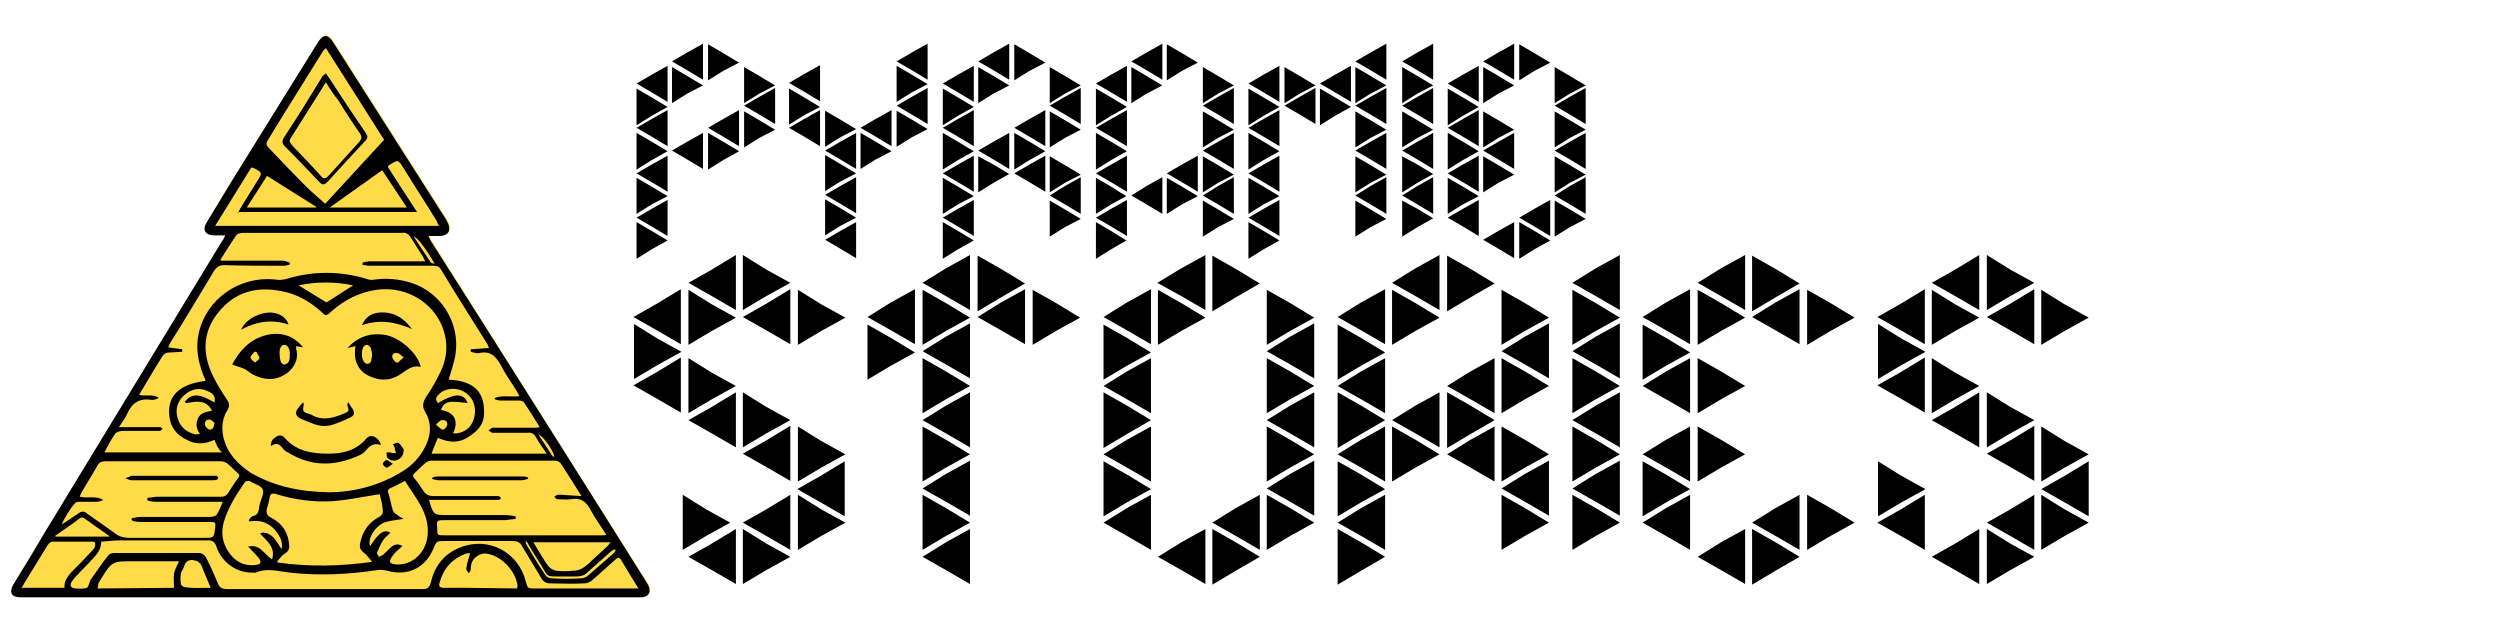 <?xml version="1.0" encoding="utf-8"?>
<!-- Generator: Adobe Illustrator 26.0.1, SVG Export Plug-In . SVG Version: 6.00 Build 0)  -->
<svg version="1.1" id="Слой_1" xmlns="http://www.w3.org/2000/svg" xmlns:xlink="http://www.w3.org/1999/xlink" x="0px" y="0px"
	 viewBox="0 0 395.1 100" style="enable-background:new 0 0 395.1 100;" xml:space="preserve">
<style type="text/css">
	.st0{fill:#FFDA49;}
</style>
<g>
	<path class="st0" d="M102.5,92.4c-0.1-0.2-0.2-0.3-0.3-0.5C90.8,73.9,79.5,56,68.2,38c-0.1-0.2-0.2-0.4-0.4-0.8c0.7,0,1.3,0,1.9,0
		c1.2-0.1,1.7-0.9,1.2-2c-0.1-0.2-0.2-0.4-0.3-0.6c-6-9.4-11.9-18.7-17.9-28.1c-0.8-1.2-1.5-1.2-2.3,0c-4.5,7.3-9.1,14.6-13.6,21.9
		c-1.4,2.2-2.7,4.4-4,6.6c-0.8,1.3-0.3,2.1,1.2,2.1c0.5,0,1,0,1.7,0c-0.2,0.4-0.3,0.6-0.5,0.9c-9.4,15.5-18.9,31-28.3,46.5
		c-1.6,2.6-3.2,5.2-4.7,7.8c-0.7,1.2-0.2,1.9,1.1,2c0.2,0,0.3,0,0.5,0h86.9c3.6,0,7.2,0,10.8,0C102.6,94.4,103.1,93.5,102.5,92.4z
		 M58,69.2c0.5-0.5,1.2-0.3,1.7,0.3C59.2,68.8,58.5,68.7,58,69.2z"/>
	<path d="M35.6,37.2c-0.7,0-1.2,0-1.7,0c-1.5,0-2-0.9-1.2-2.1c1.3-2.2,2.7-4.4,4-6.6c4.5-7.3,9.1-14.6,13.6-21.9
		c0.8-1.2,1.5-1.2,2.3,0c6,9.4,11.9,18.7,17.9,28.1c0.1,0.2,0.2,0.4,0.3,0.6c0.5,1.1,0.1,1.9-1.2,2c-0.6,0-1.2,0-1.9,0
		c0.2,0.4,0.3,0.6,0.4,0.8C79.5,56,90.8,73.9,102.1,91.9c0.1,0.2,0.2,0.3,0.3,0.5c0.6,1.1,0.1,2-1.1,2c-3.6,0-7.2,0-10.8,0H3.7
		c-0.2,0-0.3,0-0.5,0c-1.4,0-1.8-0.8-1.1-2c1.6-2.6,3.2-5.2,4.7-7.8c9.4-15.5,18.9-31,28.3-46.5C35.3,37.9,35.4,37.6,35.6,37.2z
		 M51.9,77.8c3.9,0,8-1,11.7-3.3c1.5-0.9,2.7-2.2,3.5-3.7c1-1.9,1.2-3.8,0.1-5.7c-0.5-0.8-0.4-1.5,0.1-2.3c0.9-1.3,1.6-2.6,2.3-4
		c0.9-1.8,1.2-3.9,0.7-5.9c-1.1-4.7-5.8-7.8-10.8-7.1c-2.7,0.4-5.1,1.6-7.1,3.4c-0.9,0.8-0.9,0.8-1.7,0c-1.8-1.6-3.9-2.8-6.3-3.2
		c-4-0.8-7.4,0.2-10,3.5c-2.5,3.2-2.4,6.7-0.6,10.2c0.6,1.2,1.3,2.3,2.1,3.5c0.4,0.6,0.4,1.1,0,1.7c-0.8,1.3-0.9,2.7-0.6,4.2
		c0.6,2.5,2.2,4.2,4.3,5.6C43.2,76.8,47.2,77.7,51.9,77.8z M33.9,69.5c-1.4,0.7-3,0.8-4.4,0C28,68.8,27,67.6,26.8,66
		c-0.5-3.3,1.4-5.3,5.7-5.8c-0.1-0.3-0.2-0.6-0.4-1c-0.8-2.1-1.2-4.2-0.7-6.5c1.2-5.5,6.5-9.2,12.3-8.5c0.5,0.1,1,0,1.5-0.1
		c4.2-1.3,8.6-1.3,12.8,0c0.3,0.1,0.7,0.2,1.1,0.1c2-0.3,4-0.1,5.9,0.5c4.7,1.5,7.7,6.3,7,11.2c-0.2,1.4-0.7,2.7-1.1,4.1
		c4.5,0.2,5.7,2.4,5.6,5.4c0,1.5-0.9,2.6-2.1,3.4c-1.7,1.3-3.4,1.2-5.2,0.4c-0.4,0.9-0.7,1.7-1,2.5h18.2c-0.6-0.9-1.2-1.7-1.7-2.6
		c-0.2-0.5-0.8-0.8-1.3-0.7c-1.7,0-3.4,0-5.1,0c-0.2,0-0.3,0-0.5,0c-0.2-0.1-0.4-0.2-0.6-0.4c0.2-0.1,0.4-0.3,0.6-0.4
		c0.1,0,0.2,0,0.3,0c2.1,0,4.1,0,6.2,0c0.3,0,0.6,0,1-0.1c-0.9-1.4-1.6-2.6-2.5-3.9c-0.1-0.2-0.5-0.3-0.8-0.3c-1,0-1.9,0-2.9,0
		c-0.3,0-0.6-0.1-0.9-0.2c0-0.1,0-0.2,0-0.2c1.2-0.5,2.6-0.1,3.9-0.3c-0.2-0.3-0.3-0.6-0.5-0.9c-0.8-1.3-1.7-2.5-2.4-3.9
		c-0.8-1.5-1.7-2.4-3.5-2c-0.4,0.1-0.8-0.1-1.3-0.2l0-0.4l2.9-0.2c-0.1-0.2-0.2-0.3-0.2-0.5c-2.5-4-5-7.9-7.4-11.9
		c-0.3-0.5-0.7-0.6-1.3-0.6c-3.3,0-6.6,0-9.9,0c-0.4,0-0.8-0.1-1.2-0.1l0-0.4c0.4-0.1,0.8-0.2,1.2-0.2c2.6,0,5.2,0,7.7,0h1
		c-0.2-0.4-0.3-0.6-0.4-0.8c-0.6-1-1.3-2-1.9-3c-0.3-0.5-0.8-0.8-1.3-0.7c-2.5,0-4.9,0-7.4,0c-5.9,0-11.8,0-17.7,0
		c-0.4,0-0.9,0.1-1.1,0.3c-0.9,1.3-1.7,2.6-2.6,4c0.2,0.1,0.4,0.1,0.5,0.1c3.1,0,6.3,0,9.4,0c0.4,0,0.7,0.2,1.1,0.3l0,0.3
		c-0.3,0.1-0.6,0.2-0.9,0.2c-3.2,0-6.4,0-9.5-0.1c-0.7,0-1.1,0.3-1.5,0.8c-2.3,3.8-4.6,7.7-7,11.5c-0.1,0.2-0.2,0.4-0.3,0.7l2.2,0.3
		l0,0.4c-0.6,0-1.3,0.1-1.9,0.1s-1,0.2-1.3,0.7c-0.9,1.5-1.8,2.9-2.6,4.3c-0.3,0.6-0.7,1.1-1,1.7c1.1,0.3,2.2-0.2,3.1,0.5
		c-0.4,0.2-0.7,0.3-1.1,0.3c-1.9-0.3-3.1,0.4-3.9,2.2c-0.3,0.7-0.8,1.3-1.3,2.1h5.6c0.3,0,0.6,0,0.9,0c0.2,0,0.3,0.2,0.4,0.3
		c-0.1,0.1-0.3,0.2-0.4,0.3c-0.1,0-0.2,0-0.3,0c-1.7,0-3.4,0-5.1,0c-0.7,0-1.4,0-1.8,0.6c-0.6,0.9-1.1,1.8-1.6,2.8h18.6
		C34.6,71.1,34.2,70.4,33.9,69.5L33.9,69.5z M91.9,78.4c-1.2-1.9-2.2-3.5-3.3-5.2c-0.2-0.2-0.5-0.4-0.9-0.4c-6.5,0-13,0-19.5,0
		c-0.4,0-0.8,0.2-1,0.4c-0.6,0.5-1.1,1-1.6,1.5c-0.4,0.3-0.4,0.6-0.1,0.9c0.5,0.6,0.9,1.2,1.3,1.8c0.4,0.7,0.9,1,1.7,1
		c3.3,0,6.5,0,9.8,0c0.2,0,0.3,0,0.5,0c0.2,0.1,0.3,0.2,0.4,0.3c-0.1,0.1-0.2,0.3-0.4,0.3c-0.2,0-0.4,0-0.6,0l-9.5,0
		c-0.3,0-0.6,0-0.9,0c0.7,2.4,0.7,2.4,3,2.4h0.1c3,0,6,0,8.9,0c0.6,0,1.1,0.1,1.7,0.2v0.4c-0.5,0.1-1.1,0.1-1.6,0.2
		c-3.2,0-6.3,0-9.5,0c-1.4,0-1.4,0-1.3,1.3c0,1.1,0,1.1,1.1,1.1c8.3,0,16.7,0,25,0c0.2,0,0.4,0,0.6-0.1c-0.8-1.3-1.7-2.5-2.4-3.8
		c-0.7-1.4-1.6-2.1-3.2-1.8c-0.7,0.1-1.4,0-2.1,0c-0.2,0-0.3-0.2-0.5-0.4c0.1-0.1,0.3-0.2,0.5-0.3c0.2,0,0.5,0,0.7,0L91.9,78.4z
		 M9.8,82.7l0.1,0.1c0.8-0.5,1.6-1.1,2.4-1.6c0.5-0.4,1-0.5,1.5,0c1.4,1,2.9,2,4.4,3.1c0.6,0.5,1.4,0.7,2.2,0.7c4,0,7.9,0,11.9,0
		c1.5,0,1.5,0,1.7-1.5c0.1-1,0.1-1-0.9-1c-3.4,0-6.7,0-10.1,0c-0.6,0-1.1,0-1.7-0.1c-0.2,0-0.3-0.1-0.5-0.2v-0.3
		c0.5-0.1,1-0.2,1.5-0.2c3.6,0,7.2,0,10.8,0c0.4,0,0.9-0.1,1.1-0.3c0.4-0.6,0.7-1.3,1-2.1H34c-3.2,0-6.3,0-9.5,0
		c-0.4,0-0.8-0.1-1.2-0.2v-0.4c0.4-0.1,0.9-0.1,1.4-0.2c3.4,0,6.8,0,10.2,0c0.5,0,0.8-0.1,1.1-0.5c0.5-0.8,1-1.6,1.6-2.4
		c0.3-0.4,0.3-0.6-0.1-0.9c-0.5-0.4-0.9-0.9-1.4-1.3c-0.3-0.3-0.8-0.5-1.2-0.5c-6.1,0-12.2,0-18.3,0c-0.5,0-1,0.2-1.2,0.7
		c-0.8,1.4-1.7,2.8-2.5,4.2c-0.1,0.2-0.2,0.4-0.3,0.7c1.3,0.3,2.6-0.2,3.7,0.5c-0.3,0.2-0.7,0.3-1.1,0.3c-0.9,0-1.8,0-2.7,0
		c-0.3,0-0.6,0.1-0.7,0.3C11,80.5,10.4,81.6,9.8,82.7z M16,85.6c0,1.5-1,2.3-1.8,3.2c-0.7,0.8-1.5,1.5-2.2,2.3
		c-0.3,0.3-0.5,0.6-0.7,0.9c-0.3,0.5-0.1,0.9,0.5,1c0.7,0,1.4,0.1,1.9-0.1c0.3-0.1,0.4-0.8,0.6-1.2c0-0.1,0.1-0.2,0.1-0.2
		c0.9-1.2,1.7-2.5,2.7-3.7c0.2-0.3,0.6-0.4,1-0.4c4.5,0,8.9,0,13.4,0c0.4,0,0.8,0.3,1,0.6c0.7,1.3,1.3,2.7,1.9,4.1
		c0.3,0.8,0.7,1,1.5,1c10.3,0,20.6,0,30.9,0c0.8,0,1.1-0.3,1.3-1.1c0.7-3,2.6-5,5.6-5.8c4.2-1.1,8.3,1.4,9.4,5.7
		c0.3,1.1,0.3,1.1,1.4,1.1h15.4h1c-1-1.6-1.9-3.1-2.8-4.6c-0.3-0.4-0.6-0.2-0.8,0c-1.2,1.1-2.5,2.2-3.7,3.3
		c-0.4,0.3-0.8,0.5-1.3,0.5c-1.8,0.1-3.6,0-5.3,0c-0.7,0-1.2-0.3-1.5-0.9c-1-1.7-2-3.3-3-5c-0.3-0.6-0.8-0.8-1.5-0.8
		c-3.6,0-7.1,0-10.7,0c-1.3,0-1.3,0-1.8,1.2c-1.3,3.1-4.1,4.4-7.3,3.5c-0.5-0.1-1.1-0.2-1.6-0.1c-4.6,0.7-9.2,0.9-13.8,0.4
		c-1.8-0.2-3.6-0.8-5.4,0c-0.1,0-0.2,0-0.3,0c-2.6,0.1-5-1.5-5.9-4.1c-0.2-0.7-0.6-1-1.3-1c-4.8,0-9.6,0-14.4,0L16,85.6z M60,78.1
		c-2.6,0.4-4.9,0.9-7.3,1.1c-3,0.2-6.1-0.2-9-1.1c-0.7-0.2-1-0.1-1.1,0.6c-0.1,0.5-0.2,1.1-0.4,1.6c-0.2,0.8,0,1.2,0.8,1.6
		c1.7,0.9,2.6,2.4,2.7,4.3c0.1,0.5-0.2,1-0.7,1.3c-0.5,0.3-0.8,0.8-1.2,1.2l0.1,0.2c4.9,0.7,9.8,0.6,14.9-0.1
		c-0.4-0.5-0.7-0.9-1-1.2c-0.9-0.7-1.1-1-0.8-2.1c0.4-1.7,1.4-3,2.9-3.8c0.3-0.1,0.6-0.5,0.6-0.8C60.5,79.9,60.2,78.9,60,78.1z
		 M51.5,7.6c-0.1,0.1-0.3,0.3-0.4,0.4c-2.9,4.7-5.9,9.4-8.8,14.2c-0.3,0.5-0.2,0.8,0.2,1.2c1.9,2,3.8,4,5.8,6c1,1,2.1,1.9,3.1,2.8
		l9.3-10.1C57.7,17.3,54.6,12.5,51.5,7.6L51.5,7.6z M37.6,33.7c0.2-0.4,0.3-0.6,0.4-0.8c0.9-1.4,1.7-2.8,2.6-4.2
		c0.9-1.4,0.9-1.4-0.6-2.2c-0.1,0-0.2,0-0.3,0L34,35.7h35.4c-0.2-0.3-0.3-0.5-0.4-0.8c-1.7-2.8-3.5-5.5-5.2-8.3
		c-0.9-1.4-0.9-1.4-2.3-0.5c-0.1,0-0.1,0.1-0.2,0.3l4.6,7.1H37.6z M39.4,82.4l-0.1-0.2c0.2-0.2,0.3-0.5,0.6-0.6c1-0.2,1-1,1.1-1.7
		c0-0.1,0.1-0.3,0.1-0.4c0.2-0.7,0.7-1.6,0.4-2.2c-0.3-0.6-1.3-0.8-1.9-1.2c-0.1,0-0.1-0.1-0.2-0.1c-0.2,0-0.6,0-0.7,0.2
		c-1.3,1.9-2.6,3.9-3.3,6.2c-0.5,1.7-0.3,3.3,0.7,4.8c1,1.5,2.4,2.3,4.2,2.1c0.9-0.1,1.1-0.4,0.6-1.1c-0.4-0.5-0.8-0.9-1.2-1.3
		c-0.1-0.2-0.3-0.3-0.5-0.5c1.9-0.5,2.5,1.2,3.8,2c0.6-2-0.9-2.9-1.9-4.1c0.3-0.1,0.5-0.2,0.7-0.1c1.4,0.2,1.9,1.4,2.7,2.6
		c0.2-1-0.1-1.7-0.5-2.3C42.9,82.7,41.3,82.1,39.4,82.4z M64,76c-0.8,0.4-1.5,0.8-2.2,1.1c-0.5,0.2-0.6,0.5-0.4,0.9
		c0.3,0.9,0.4,1.8,0.7,2.7c0.1,0.2,0.3,0.5,0.6,0.6c0.3,0.3,0.7,0.5,1.1,0.7c-2.8,0.4-3.1,0.5-3.8,1c-1.2,0.9-1.9,2.5-1.5,3.3
		c0.4-0.6,0.8-1.2,1.3-1.7c0.7-0.7,1.3-0.8,1.9-0.4c-0.4,0.4-0.8,0.7-1.1,1.1c-0.4,0.6-0.7,1.3-1,2c-0.1,0.2,0.2,0.5,0.3,0.7
		c0.2-0.1,0.4-0.2,0.6-0.3c0.5-0.4,0.9-0.9,1.4-1.3c0.5-0.4,1.1-0.5,1.7-0.1c-0.3,0.3-0.6,0.5-0.9,0.8c-0.3,0.3-0.5,0.5-0.7,0.8
		c-0.6,0.9-0.5,1.2,0.6,1.3c2.6,0.2,4.9-2,5-4.9C67.8,81,65.6,78.6,64,76z M81.7,93c0-0.1,0.1-0.2,0.1-0.4c-0.3-2.4-2.6-4.8-4.9-5.1
		c-0.5-0.1-1.1,0.1-1.5,0.4c-0.7,0.4-1,1.2-1,2c0,0.3-0.2,0.5-0.3,0.7c-0.2-0.3-0.5-0.5-0.4-0.8c0.1-0.8,0.4-1.6,0.6-2.4
		c-0.2,0-0.5,0.1-0.7,0.1c-2.1,0.8-3.5,2.3-4.1,4.5c-0.2,0.6-0.1,0.9,0.7,0.9c1.2,0,2.3,0,3.5,0L81.7,93z M15,85.7
		c-0.1,0-0.2-0.1-0.3-0.1c-2.1,0-4.2,0-6.4,0c-0.3,0-0.6,0.3-0.8,0.6c-1.2,1.9-2.3,3.8-3.5,5.7c-0.2,0.3-0.3,0.6-0.6,1h6.8
		c-0.1-1.1,0.5-1.8,1.1-2.5c1-1,2-2,3-3.1C14.8,86.8,15.2,86.4,15,85.7L15,85.7z M27.5,92.9c0-0.8-0.1-1.5,0-2.2
		c0.1-0.7,0.5-1.3,0.8-2h-7.2c-3.4,0-3.4,0-5.2,2.9c-0.1,0.2-0.2,0.3-0.3,0.5c-0.1,0.3-0.1,0.6-0.2,0.9L27.5,92.9z M84.3,85.7
		c0.8,1.3,1.5,2.6,2.3,3.7c0.3,0.4,0.8,0.7,1.3,0.8c0.9,0.1,1.8,0.1,2.7,0c1,0,1.7-0.5,2.4-1.1c1-1,2.1-1.9,3.1-2.9
		c0.1-0.1,0.2-0.3,0.4-0.5L84.3,85.7z M60.4,26.9c-2.8,2-5.5,3.9-8.3,5.9h12.2L60.4,26.9z M39,32.8h11l0-0.1l-7.8-4.9
		C41.1,29.5,40.1,31.1,39,32.8z M71.6,68.5c1.5,0.1,2.9-0.8,3.3-2.4c0.5-1.6-0.1-3.4-1.6-4.2c-1.4-0.8-3.2-0.5-4.1,0.6
		c-0.4,0.4-0.3,0.8,0,1.2c2.7-1.6,4.1-1.6,4.7,0c-0.8-0.1-1.6-0.2-2.4-0.2c-1,0-1.5,0.4-1.8,1.3C71.7,65.1,72.6,66.4,71.6,68.5z
		 M29.4,63.7l-0.2-0.2c0.3-0.3,0.6-0.7,0.9-0.8c1.4-0.6,2.6,0.3,3.8,0.9c0.2-0.9-0.2-1.4-0.9-1.7c-1.3-0.7-2.6-0.5-3.7,0.4
		s-1.6,2.1-1.3,3.5c0.3,1.4,1.2,2.4,2.7,2.8c0.2,0.1,0.5,0,0.9,0c-0.6-0.9-0.7-1.6-0.3-2.5c0.4-0.9,1.3-1,2.2-1.2
		C32.5,63,30.9,63.5,29.4,63.7z M33.3,92.9c-0.5-1.2-1-2.3-1.4-3.4c-0.3-0.7-0.8-0.9-1.5-1c-0.7,0-1.1,0.3-1.3,1
		c-0.1,0.4-0.4,0.7-0.5,1.1c-0.1,0.6-0.1,1.2,0,1.7c0,0.2,0.4,0.5,0.7,0.5C30.5,93,31.8,92.9,33.3,92.9L33.3,92.9z M17.3,84.8
		c-0.1-0.2-0.1-0.2-0.2-0.2c-0.9-0.7-1.9-1.3-2.8-2c-1.6-1.1-1.1-1.1-2.6,0c-1,0.7-2,1.4-3,2.1l0.1,0.1H17.3z M55.8,45.1
		c-2.8-0.6-5.8-0.6-8.6,0l4.4,2.7L55.8,45.1z M83.1,85.4c0,0.3,0,0.4,0,0.5c1,1.7,2,3.4,3.1,5c0.2,0.3,0.6,0.5,1,0.5
		c1.5,0.1,3.1,0.1,4.6,0c0.4,0,0.9-0.2,1.2-0.5c1.3-1.1,2.6-2.3,3.9-3.4c0.1-0.1,0.3-0.3,0.4-0.5l-0.1-0.2c-0.2,0.1-0.5,0.2-0.7,0.4
		c-1.2,1.1-2.4,2.1-3.6,3.2c-0.4,0.5-1.1,0.7-1.7,0.7c-1.3,0-2.5,0-3.8,0c-0.6,0-1-0.2-1.3-0.8c-0.8-1.4-1.7-2.7-2.5-4.1
		C83.5,86,83.4,85.8,83.1,85.4z M65.4,37.4c0.9,1.4,1.8,2.8,2.7,4.1c0.1,0.1,0.3,0.1,0.6,0.2C67.5,39.6,66,37.5,65.4,37.4z
		 M68.9,67.1c0.5,0.4,0.8,0.8,1.1,0.8c0.4-0.1,0.6-0.5,0.7-0.8c0-0.4-0.2-0.7-0.6-0.7c-0.1,0-0.2,0-0.3,0
		C69.6,66.4,69.3,66.7,68.9,67.1L68.9,67.1z M33.9,66.8c-0.3-0.2-0.5-0.5-0.8-0.5c-0.4,0-0.7,0.2-0.7,0.6c0,0.1,0,0.2,0,0.3
		c0.1,0.3,0.4,0.6,0.7,0.7C33.7,67.9,33.8,67.5,33.9,66.8L33.9,66.8z M87.4,72.2l0.2-0.1c-0.2-0.9-1.7-3.2-2.5-3.4L87.4,72.2z"/>
	<path d="M66.5,58c-1.4-0.4-2.3,0.6-3.3,1.2c-1.7,1.1-3.5,1-5.3,0c-1.3-0.8-1.9-2.1-1.8-3.7c0-0.2,0-0.4,0.1-0.8L54.9,55
		c1.7-1.8,3.6-2.4,5.8-2.1C63,53.2,66,55.7,66.5,58z M58.8,56.1c0-0.4-0.1-0.7-0.2-1.1c-0.1-0.2-0.4-0.5-0.6-0.5
		c-0.3,0-0.5,0.2-0.6,0.4c-0.2,0.4-0.2,0.8-0.2,1.2c0,0.8,0.5,1.5,0.9,1.4C58.8,57.4,58.7,56.7,58.8,56.1L58.8,56.1z M63.8,56.5
		c-0.5-0.4-0.7-0.7-1.1-0.7c-0.4-0.1-0.8,0.2-0.7,0.7c0.1,0.3,0.4,0.7,0.7,0.8S63.2,56.9,63.8,56.5L63.8,56.5z"/>
	<path d="M47.9,54.9l-1.1-0.2c0,0.1,0,0.3,0,0.4c0.8,2.6-1.8,4.8-4.1,4.8c-1.3,0-2.6-0.5-3.6-1.3c-0.6-0.5-1.5-0.6-2.4-1
		c1.1-2.1,2.7-3.9,5.2-4.6C44.2,52.4,46.3,52.9,47.9,54.9z M44.2,56c0,1,0.3,1.7,0.8,1.6c0.8-0.2,0.8-0.9,0.8-1.5
		c0.1-0.9-0.4-1.7-0.9-1.6C44.5,54.5,44.1,55,44.2,56L44.2,56z M40.5,55.6l-0.3,0c-0.2,0.3-0.6,0.6-0.6,0.9c0,0.3,0.4,0.5,0.7,0.8
		c0.2-0.2,0.7-0.5,0.7-0.7C41,56.3,40.7,56,40.5,55.6L40.5,55.6z"/>
	<path d="M42.8,70.5c0-0.9,0.4-1.2,0.9-1.5c0.4-0.3,1-0.2,1.3,0.2c1.8,2.1,4.3,2.5,6.9,2.5c2.3,0,4.4-0.5,6-2.4
		c0.7-0.8,1.8-0.3,2.3,0.9c0,0-0.1,0.1-0.1,0.1c-1-0.3-1.6,0.1-2.2,0.8c-0.3,0.4-0.7,0.7-1.2,0.9c-3.8,1.7-7.5,1.8-11.2-0.5
		c-0.3-0.1-0.5-0.3-0.7-0.5C44.3,70.3,43.8,69.8,42.8,70.5z"/>
	<path d="M55.1,63.6c0.1,0.3,0.3,0.5,0.4,0.7c0.7,0.9,0.6,1.4-0.4,1.8c-0.1,0-0.1,0-0.2,0.1c-3.4,1.5-3.9,1.5-7.3,0
		c-0.9-0.4-1.1-1-0.4-1.8c0.2-0.3,0.4-0.5,0.7-0.8c0.1,0.2,0.1,0.2,0.1,0.3c-0.2,1.2-0.2,1.2,1.1,1.6c0.1,0,0.1,0,0.2,0.1
		c1.8,1,3.5,0.4,5.2-0.3c0.5-0.2,0.7-0.4,0.5-0.9c-0.1-0.2-0.1-0.4-0.1-0.6L55.1,63.6z"/>
	<path d="M57.2,51.4c0.6-1.4,1.6-1.9,2.7-2c2.2-0.2,3.9,0.8,5.2,2.6C62.6,50.9,60,50.4,57.2,51.4z"/>
	<path d="M38.1,52.1c0.7-1.6,2.9-2.8,4.8-2.7c1.3,0.1,2.4,0.8,2.7,1.9C43,50.4,40.5,50.8,38.1,52.1z"/>
	<path d="M63.8,71c0,1-0.4,1.4-1,1.7c-0.6,0.2-1.2,0.1-1.6-0.4c-0.1-0.1-0.1-0.5-0.1-0.8c0.2,0,0.5,0,0.7,0c0,0,0.1,0.1,0.1,0.1
		c0.2,0,0.5,0,0.7,0c-0.1-0.2-0.2-0.5-0.2-0.7s-0.2-0.5-0.3-0.7c0.3-0.1,0.7-0.3,0.9-0.2C63.4,70.3,63.6,70.8,63.8,71z"/>
	<path d="M62.1,73.3c-0.5,0.3-0.7,0.6-1,0.6c-0.2,0-0.6-0.4-0.6-0.6c0-0.2,0.4-0.6,0.6-0.6S61.6,73,62.1,73.3z"/>
	<path d="M83.4,75.7c-0.3,0.1-0.7,0.2-1,0.2c-4.3,0-8.6,0-13,0c-0.4,0-0.7-0.1-1.1-0.2c0-0.1,0-0.2,0-0.2c0.3-0.1,0.5-0.2,0.8-0.2
		c4.6,0,9.1,0,13.7,0c0.2,0,0.5,0.1,0.7,0.2L83.4,75.7z"/>
	<path d="M27.2,75.2h6.4c0.2,0,0.4,0,0.6,0c0.1,0,0.2,0.1,0.3,0.3c0,0.1-0.1,0.2-0.2,0.3c-0.2,0.1-0.5,0.1-0.8,0.1
		c-4.2,0-8.5,0-12.7,0c-0.3,0-0.6-0.2-1-0.3c0.3-0.1,0.7-0.3,1-0.4C23,75.2,25.1,75.2,27.2,75.2L27.2,75.2z"/>
	<path d="M51.5,11.6c0.2,0.3,0.4,0.5,0.5,0.7c1.9,2.9,3.8,5.8,5.8,8.7c0.3,0.5,0.4,0.8-0.1,1.3c-2,2.1-3.9,4.2-5.9,6.4
		c-0.5,0.5-0.8,0.6-1.3,0.1c-1.8-1.9-3.6-3.8-5.5-5.7c-0.4-0.4-0.5-0.8-0.1-1.4c2.1-3.2,4.1-6.4,6.1-9.7
		C51.2,11.9,51.3,11.7,51.5,11.6z M51.5,13c-1.9,3.1-3.8,6-5.6,8.9c-0.3,0.4,0,0.7,0.3,1.1c1.5,1.6,3,3.1,4.5,4.8
		c0.4,0.5,0.7,0.5,1.2,0c1.6-1.8,3.3-3.6,4.9-5.4c0.4-0.5,0.4-0.8,0.1-1.3c-1.2-1.7-2.3-3.4-3.4-5.2C52.7,14.9,52.1,14,51.5,13
		L51.5,13z"/>
</g>
<g>
	<g>
		<path d="M103,11.8l2.5-1.4v2.9v2.8l-2.5-1.5l-2.4-1.4L103,11.8z M103,18.3l-2.4,1.5v-2.8V14l2.4,1.4l2.5,1.5L103,18.3z M103,18.8
			l2.5-1.4v2.9v2.8l-2.5-1.5l-2.4-1.4L103,18.8z M103,25.3l-2.4,1.5v-2.8V21l2.4,1.4l2.5,1.5L103,25.3z M103,26l2.5-1.4v2.9v2.8
			l-2.5-1.5l-2.4-1.4L103,26z M103,32.3l-2.4,1.5V31v-2.9l2.4,1.4l2.5,1.5L103,32.3z M103,33l2.5-1.4v2.9v2.8l-2.5-1.5l-2.4-1.4
			L103,33z M103,39.4l-2.4,1.5V38v-2.9l2.4,1.4l2.5,1.5L103,39.4z M108.6,8.3l2.5-1.4v2.9v2.8l-2.5-1.5l-2.4-1.4L108.6,8.3z
			 M108.6,14.8l-2.4,1.5v-2.8v-2.9l2.4,1.4l2.5,1.5L108.6,14.8z M108.6,22.4l2.5-1.4v2.9v2.8l-2.5-1.5l-2.4-1.4L108.6,22.4z
			 M114.3,11.2l-2.4,1.5V9.9V7l2.4,1.4l2.5,1.5L114.3,11.2z M114.3,18.8l2.5-1.4v2.9v2.8l-2.5-1.5l-2.4-1.4L114.3,18.8z M114.3,25.3
			l-2.4,1.5v-2.8V21l2.4,1.4l2.5,1.5L114.3,25.3z M120,14.8l-2.4,1.5v-2.8v-2.9l2.4,1.4l2.5,1.5L120,14.8z M120,15.3l2.5-1.4v2.9
			v2.8l-2.5-1.5l-2.4-1.4L120,15.3z M120,21.8l-2.4,1.5v-2.8v-2.9l2.4,1.4l2.5,1.5L120,21.8z"/>
		<path d="M127.1,11.7l2.5-1.4v2.8v2.9l-2.5-1.5l-2.4-1.4L127.1,11.7z M127.1,18.2l-2.4,1.5v-2.9V14l2.4,1.4l2.5,1.5L127.1,18.2z
			 M127.1,18.8l2.5-1.4v2.8v2.9l-2.5-1.5l-2.4-1.4L127.1,18.8z M132.8,21.7l-2.4,1.5v-2.9v-2.8l2.4,1.4l2.5,1.5L132.8,21.7z
			 M132.8,22.4l2.5-1.4v2.8v2.9l-2.5-1.5l-2.4-1.4L132.8,22.4z M132.8,28.7l-2.4,1.5v-2.9v-2.8l2.4,1.4l2.5,1.5L132.8,28.7z
			 M132.8,29.4l2.5-1.4v2.8v2.9l-2.5-1.5l-2.4-1.4L132.8,29.4z M132.8,35.7l-2.4,1.5v-2.9v-2.8l2.4,1.4l2.5,1.5L132.8,35.7z
			 M132.8,36.5l2.5-1.4v2.8v2.9l-2.5-1.5l-2.4-1.4L132.8,36.5z M138.4,18.8l2.5-1.4v2.8v2.9l-2.5-1.5l-2.4-1.4L138.4,18.8z
			 M138.4,25.2l-2.4,1.5v-2.9V21l2.4,1.4l2.5,1.5L138.4,25.2z M144.1,8.3l2.5-1.4v2.8v2.9l-2.5-1.5l-2.4-1.4L144.1,8.3z M144.1,14.6
			l-2.4,1.5v-2.9v-2.8l2.4,1.4l2.5,1.5L144.1,14.6z M144.1,15.3l2.5-1.4v2.8v2.9l-2.5-1.5l-2.4-1.4L144.1,15.3z M144.1,21.7
			l-2.4,1.5v-2.9v-2.8l2.4,1.4l2.5,1.5L144.1,21.7z"/>
		<path d="M151.4,11.8l2.5-1.4v2.9v2.8l-2.5-1.5l-2.4-1.4L151.4,11.8z M151.4,18.3l-2.4,1.5v-2.8V14l2.4,1.4l2.5,1.5L151.4,18.3z
			 M151.4,18.8l2.5-1.4v2.9v2.8l-2.5-1.5l-2.4-1.4L151.4,18.8z M151.4,25.3l-2.4,1.5v-2.8V21l2.4,1.4l2.5,1.5L151.4,25.3z M151.4,26
			l2.5-1.4v2.9v2.8l-2.5-1.5l-2.4-1.4L151.4,26z M151.4,32.3l-2.4,1.5V31v-2.9l2.4,1.4l2.5,1.5L151.4,32.3z M151.4,33l2.5-1.4v2.9
			v2.8l-2.5-1.5l-2.4-1.4L151.4,33z M151.4,39.4l-2.4,1.5V38v-2.9l2.4,1.4l2.5,1.5L151.4,39.4z M157,8.3l2.5-1.4v2.9v2.8l-2.5-1.5
			l-2.4-1.4L157,8.3z M157,14.8l-2.4,1.5v-2.8v-2.9l2.4,1.4l2.5,1.5L157,14.8z M157,22.4l2.5-1.4v2.9v2.8l-2.5-1.5l-2.4-1.4
			L157,22.4z M157,28.9l-2.4,1.5v-2.8v-2.9L157,26l2.5,1.5L157,28.9z M162.7,11.2l-2.4,1.5V9.9V7l2.4,1.4l2.5,1.5L162.7,11.2z
			 M162.7,18.8l2.5-1.4v2.9v2.8l-2.5-1.5l-2.4-1.4L162.7,18.8z M162.7,25.3l-2.4,1.5v-2.8V21l2.4,1.4l2.5,1.5L162.7,25.3z M162.7,26
			l2.5-1.4v2.9v2.8l-2.5-1.5l-2.4-1.4L162.7,26z M168.3,14.8l-2.4,1.5v-2.8v-2.9l2.4,1.4l2.5,1.5L168.3,14.8z M168.3,15.3l2.5-1.4
			v2.9v2.8l-2.5-1.5l-2.4-1.4L168.3,15.3z M168.3,21.8l-2.4,1.5v-2.8v-2.9l2.4,1.4l2.5,1.5L168.3,21.8z M168.3,28.9l-2.4,1.5v-2.8
			v-2.9l2.4,1.4l2.5,1.5L168.3,28.9z M168.3,29.4l2.5-1.4V31v2.8l-2.5-1.5l-2.4-1.4L168.3,29.4z M168.3,35.9l-2.4,1.5v-2.8v-2.9
			l2.4,1.4l2.5,1.5L168.3,35.9z"/>
		<path d="M175.6,11.8l2.5-1.4v2.9v2.8l-2.5-1.5l-2.4-1.4L175.6,11.8z M175.6,18.3l-2.4,1.5v-2.8V14l2.4,1.4l2.5,1.5L175.6,18.3z
			 M175.6,18.8l2.5-1.4v2.9v2.8l-2.5-1.5l-2.4-1.4L175.6,18.8z M175.6,25.3l-2.4,1.5v-2.8V21l2.4,1.4l2.5,1.5L175.6,25.3z M175.6,26
			l2.5-1.4v2.9v2.8l-2.5-1.5l-2.4-1.4L175.6,26z M175.6,32.3l-2.4,1.5V31v-2.9l2.4,1.4L178,31L175.6,32.3z M175.6,33l2.5-1.4v2.9
			v2.8l-2.5-1.5l-2.4-1.4L175.6,33z M175.6,39.4l-2.4,1.5V38v-2.9l2.4,1.4L178,38L175.6,39.4z M181.2,8.3l2.5-1.4v2.9v2.8l-2.5-1.5
			l-2.4-1.4L181.2,8.3z M181.2,14.8l-2.4,1.5v-2.8v-2.9l2.4,1.4l2.5,1.5L181.2,14.8z M181.2,29.4l2.5-1.4V31v2.8l-2.5-1.5l-2.4-1.4
			L181.2,29.4z M186.8,11.2l-2.4,1.5V9.9V7l2.4,1.4l2.5,1.5L186.8,11.2z M186.8,26l2.5-1.4v2.9v2.8l-2.5-1.5l-2.4-1.4L186.8,26z
			 M186.8,32.3l-2.4,1.5V31v-2.9l2.4,1.4l2.5,1.5L186.8,32.3z M192.5,14.8l-2.4,1.5v-2.8v-2.9l2.4,1.4l2.5,1.5L192.5,14.8z
			 M192.5,15.3l2.5-1.4v2.9v2.8l-2.5-1.5l-2.4-1.4L192.5,15.3z M192.5,21.8l-2.4,1.5v-2.8v-2.9l2.4,1.4l2.5,1.5L192.5,21.8z
			 M192.5,22.4L195,21v2.9v2.8l-2.5-1.5l-2.4-1.4L192.5,22.4z M192.5,28.9l-2.4,1.5v-2.8v-2.9l2.4,1.4l2.5,1.5L192.5,28.9z
			 M192.5,29.4l2.5-1.4V31v2.8l-2.5-1.5l-2.4-1.4L192.5,29.4z M192.5,35.9l-2.4,1.5v-2.8v-2.9l2.4,1.4l2.5,1.5L192.5,35.9z"/>
		<path d="M199.7,11.8l2.5-1.4v2.9v2.8l-2.5-1.5l-2.4-1.4L199.7,11.8z M199.7,18.3l-2.4,1.5v-2.8V14l2.4,1.4l2.5,1.5L199.7,18.3z
			 M199.7,18.8l2.5-1.4v2.9v2.8l-2.5-1.5l-2.4-1.4L199.7,18.8z M199.7,25.3l-2.4,1.5v-2.8V21l2.4,1.4l2.5,1.5L199.7,25.3z M199.7,26
			l2.5-1.4v2.9v2.8l-2.5-1.5l-2.4-1.4L199.7,26z M199.7,32.3l-2.4,1.5V31v-2.9l2.4,1.4l2.5,1.5L199.7,32.3z M199.7,33l2.5-1.4v2.9
			v2.8l-2.5-1.5l-2.4-1.4L199.7,33z M199.7,39.4l-2.4,1.5V38v-2.9l2.4,1.4l2.5,1.5L199.7,39.4z M205.4,14.8l-2.4,1.5v-2.8v-2.9
			l2.4,1.4l2.5,1.5L205.4,14.8z M205.4,15.3l2.5-1.4v2.9v2.8l-2.5-1.5l-2.4-1.4L205.4,15.3z M211,11.8l2.5-1.4v2.9v2.8l-2.5-1.5
			l-2.4-1.4L211,11.8z M211,18.3l-2.4,1.5v-2.8V14l2.4,1.4l2.5,1.5L211,18.3z M216.6,8.3l2.5-1.4v2.9v2.8l-2.5-1.5l-2.4-1.4
			L216.6,8.3z M216.6,14.8l-2.4,1.5v-2.8v-2.9l2.4,1.4l2.5,1.5L216.6,14.8z M216.6,15.3l2.5-1.4v2.9v2.8l-2.5-1.5l-2.4-1.4
			L216.6,15.3z M216.6,21.8l-2.4,1.5v-2.8v-2.9l2.4,1.4l2.5,1.5L216.6,21.8z M216.6,22.4l2.5-1.4v2.9v2.8l-2.5-1.5l-2.4-1.4
			L216.6,22.4z M216.6,28.9l-2.4,1.5v-2.8v-2.9l2.4,1.4l2.5,1.5L216.6,28.9z M216.6,29.4l2.5-1.4V31v2.8l-2.5-1.5l-2.4-1.4
			L216.6,29.4z M216.6,35.9l-2.4,1.5v-2.8v-2.9l2.4,1.4l2.5,1.5L216.6,35.9z"/>
		<path d="M224,8.3l2.5-1.4v2.9v2.8l-2.5-1.5l-2.4-1.4L224,8.3z M224,14.8l-2.4,1.5v-2.8v-2.9l2.4,1.4l2.5,1.5L224,14.8z M224,15.3
			l2.5-1.4v2.9v2.8l-2.5-1.5l-2.4-1.4L224,15.3z M224,21.8l-2.4,1.5v-2.8v-2.9l2.4,1.4l2.5,1.5L224,21.8z M224,22.4l2.5-1.4v2.9v2.8
			l-2.5-1.5l-2.4-1.4L224,22.4z M224,28.9l-2.4,1.5v-2.8v-2.9L224,26l2.5,1.5L224,28.9z M224,29.4l2.5-1.4V31v2.8l-2.5-1.5l-2.4-1.4
			L224,29.4z M224,35.9l-2.4,1.5v-2.8v-2.9L224,33l2.5,1.5L224,35.9z"/>
		<path d="M231.2,11.8l2.5-1.4v2.9v2.8l-2.5-1.5l-2.4-1.4L231.2,11.8z M231.2,18.3l-2.4,1.5v-2.8V14l2.4,1.4l2.5,1.5L231.2,18.3z
			 M231.2,18.8l2.5-1.4v2.9v2.8l-2.5-1.5l-2.4-1.4L231.2,18.8z M231.2,25.3l-2.4,1.5v-2.8V21l2.4,1.4l2.5,1.5L231.2,25.3z M231.2,26
			l2.5-1.4v2.9v2.8l-2.5-1.5l-2.4-1.4L231.2,26z M231.2,32.3l-2.4,1.5V31v-2.9l2.4,1.4l2.5,1.5L231.2,32.3z M231.2,33l2.5-1.4v2.9
			v2.8l-2.5-1.5l-2.4-1.4L231.2,33z M236.8,8.3l2.5-1.4v2.9v2.8l-2.5-1.5l-2.4-1.4L236.8,8.3z M236.8,14.8l-2.4,1.5v-2.8v-2.9
			l2.4,1.4l2.5,1.5L236.8,14.8z M236.8,21.8l-2.4,1.5v-2.8v-2.9l2.4,1.4l2.5,1.5L236.8,21.8z M236.8,22.4l2.5-1.4v2.9v2.8l-2.5-1.5
			l-2.4-1.4L236.8,22.4z M236.8,28.9l-2.4,1.5v-2.8v-2.9l2.4,1.4l2.5,1.5L236.8,28.9z M236.8,36.5l2.5-1.4V38v2.8l-2.5-1.5l-2.4-1.4
			L236.8,36.5z M242.5,11.2l-2.4,1.5V9.9V7l2.4,1.4l2.5,1.5L242.5,11.2z M242.5,33l2.5-1.4v2.9v2.8l-2.5-1.5l-2.4-1.4L242.5,33z
			 M242.5,39.4l-2.4,1.5V38v-2.9l2.4,1.4l2.5,1.5L242.5,39.4z M248.1,14.8l-2.4,1.5v-2.8v-2.9l2.4,1.4l2.5,1.5L248.1,14.8z
			 M248.1,15.3l2.5-1.4v2.9v2.8l-2.5-1.5l-2.4-1.4L248.1,15.3z M248.1,21.8l-2.4,1.5v-2.8v-2.9l2.4,1.4l2.5,1.5L248.1,21.8z
			 M248.1,22.4l2.5-1.4v2.9v2.8l-2.5-1.5l-2.4-1.4L248.1,22.4z M248.1,28.9l-2.4,1.5v-2.8v-2.9l2.4,1.4l2.5,1.5L248.1,28.9z
			 M248.1,29.4l2.5-1.4V31v2.8l-2.5-1.5l-2.4-1.4L248.1,29.4z M248.1,35.9l-2.4,1.5v-2.8v-2.9l2.4,1.4l2.5,1.5L248.1,35.9z"/>
	</g>
	<g>
		<path d="M103.8,48l3.8-2.3v4.4v4.3l-3.8-2.2l-3.7-2.1L103.8,48z M107.7,55.6l-3.8,2.1l-3.7,2.2v-4.3v-4.4l3.7,2.3L107.7,55.6z
			 M103.8,58.8l3.8-2.3v4.4v4.3l-3.8-2.2l-3.7-2.1L103.8,58.8z M115.4,82.6l-3.8,2.1l-3.7,2.2v-4.3v-4.4l3.7,2.3L115.4,82.6z
			 M108.8,44.7l3.7-2.1l3.8-2.3v4.4V49l-3.8-2.2L108.8,44.7z M112.5,52.3l-3.7,2.2v-4.3v-4.4l3.7,2.3l3.8,2.1L112.5,52.3z
			 M112.5,63.1l-3.7,2.2V61v-4.4l3.7,2.3l3.8,2.1L112.5,63.1z M108.8,66.4l3.7-2.1l3.8-2.3v4.4v4.3l-3.8-2.2L108.8,66.4z M108.8,88
			l3.7-2.1l3.8-2.3V88v4.3l-3.8-2.2L108.8,88z M124.9,44.7l-3.8,2.1l-3.7,2.2v-4.3v-4.4l3.7,2.3L124.9,44.7z M121.1,48l3.8-2.3v4.4
			v4.3l-3.8-2.2l-3.7-2.1L121.1,48z M124.9,66.4l-3.8,2.1l-3.7,2.2v-4.3v-4.4l3.7,2.3L124.9,66.4z M121.1,69.6l3.8-2.3v4.4V76
			l-3.8-2.2l-3.7-2.1L121.1,69.6z M121.1,80.5l3.8-2.3v4.4v4.3l-3.8-2.2l-3.7-2.1L121.1,80.5z M124.9,88l-3.8,2.1l-3.7,2.2V88v-4.4
			l3.7,2.3L124.9,88z M129.8,52.3l-3.7,2.2v-4.3v-4.4l3.7,2.3l3.8,2.1L129.8,52.3z M129.8,73.9l-3.7,2.2v-4.3v-4.4l3.7,2.3l3.8,2.1
			L129.8,73.9z M126,77.3l3.7-2.1l3.8-2.3v4.4v4.3l-3.8-2.2L126,77.3z M129.8,84.7l-3.7,2.2v-4.3v-4.4l3.7,2.3l3.8,2.1L129.8,84.7z"
			/>
		<path d="M140.8,47.8l3.8-2.1v4.4v4.3l-3.8-2.2l-3.7-2.1L140.8,47.8z M140.8,57.8l-3.7,2.2v-4.3v-4.4l3.7,2.1l3.8,2.3L140.8,57.8z
			 M149.5,42.4l3.8-2.1v4.4v4.3l-3.8-2.2l-3.7-2.1L149.5,42.4z M149.5,52.3l-3.7,2.2v-4.3v-4.4l3.7,2.1l3.8,2.3L149.5,52.3z
			 M149.5,53.2l3.8-2.1v4.4v4.3l-3.8-2.2l-3.7-2.1L149.5,53.2z M149.5,63.1l-3.7,2.2V61v-4.4l3.7,2.1l3.8,2.3L149.5,63.1z
			 M149.5,64.1l3.8-2.1v4.4v4.3l-3.8-2.2l-3.7-2.1L149.5,64.1z M149.5,73.9l-3.7,2.2v-4.3v-4.4l3.7,2.1l3.8,2.3L149.5,73.9z
			 M149.5,74.9l3.8-2.1v4.4v4.3l-3.8-2.2l-3.7-2.1L149.5,74.9z M149.5,84.7l-3.7,2.2v-4.3v-4.4l3.7,2.1l3.8,2.3L149.5,84.7z
			 M149.5,85.7l3.8-2.1V88v4.3l-3.8-2.2l-3.7-2.1L149.5,85.7z M158.2,47l-3.7,2.2v-4.4v-4.4l3.7,2.1l3.8,2.3L158.2,47z M158.2,47.8
			l3.8-2.1v4.4v4.3l-3.8-2.2l-3.7-2.1L158.2,47.8z M166.9,52.3l-3.7,2.2v-4.3v-4.4l3.7,2.1l3.8,2.3L166.9,52.3z"/>
		<path d="M178.1,47.8l3.8-2.1v4.4v4.3l-3.8-2.2l-3.7-2.1L178.1,47.8z M178.1,57.8l-3.7,2.2v-4.3v-4.4l3.7,2.1l3.8,2.3L178.1,57.8z
			 M178.1,58.7l3.8-2.1V61v4.3l-3.8-2.2l-3.7-2.1L178.1,58.7z M178.1,68.6l-3.7,2.2v-4.3V62l3.7,2.1l3.8,2.3L178.1,68.6z
			 M178.1,69.5l3.8-2.1v4.4v4.3l-3.8-2.2l-3.7-2.1L178.1,69.5z M178.1,79.4l-3.7,2.2v-4.3v-4.4l3.7,2.1l3.8,2.3L178.1,79.4z
			 M178.1,80.3l3.8-2.1v4.4v4.3l-3.8-2.2l-3.7-2.1L178.1,80.3z M186.7,42.4l3.8-2.1v4.4v4.3l-3.8-2.2l-3.8-2.1L186.7,42.4z
			 M186.7,52.3l-3.7,2.2v-4.3v-4.4l3.7,2.1l3.8,2.3L186.7,52.3z M186.7,85.7l3.8-2.1V88v4.3l-3.8-2.2L183,88L186.7,85.7z M195.3,47
			l-3.7,2.2v-4.4v-4.4l3.7,2.1l3.8,2.3L195.3,47z M195.3,80.3l3.8-2.1v4.4v4.3l-3.8-2.2l-3.7-2.1L195.3,80.3z M195.3,90.2l-3.7,2.2
			V88v-4.4l3.7,2.1l3.8,2.3L195.3,90.2z M203.9,52.3l-3.7,2.2v-4.3v-4.4l3.7,2.1l3.8,2.3L203.9,52.3z M203.9,53.2l3.8-2.1v4.4v4.3
			l-3.8-2.2l-3.7-2.1L203.9,53.2z M203.9,63.1l-3.7,2.2V61v-4.4l3.7,2.1l3.8,2.3L203.9,63.1z M203.9,64.1l3.8-2.1v4.4v4.3l-3.8-2.2
			l-3.7-2.1L203.9,64.1z M203.9,73.9l-3.7,2.2v-4.3v-4.4l3.7,2.1l3.8,2.3L203.9,73.9z M203.9,74.9l3.8-2.1v4.4v4.3l-3.8-2.2
			l-3.7-2.1L203.9,74.9z M203.9,84.7l-3.7,2.2v-4.3v-4.4l3.7,2.1l3.8,2.3L203.9,84.7z"/>
		<path d="M215.1,47.8l3.8-2.1v4.4v4.3l-3.8-2.2l-3.7-2.1L215.1,47.8z M215.1,57.8l-3.7,2.2v-4.3v-4.4l3.7,2.1l3.8,2.3L215.1,57.8z
			 M215.1,58.7l3.8-2.1V61v4.3l-3.8-2.2l-3.7-2.1L215.1,58.7z M215.1,68.6l-3.7,2.2v-4.3V62l3.7,2.1l3.8,2.3L215.1,68.6z
			 M215.1,69.5l3.8-2.1v4.4v4.3l-3.8-2.2l-3.7-2.1L215.1,69.5z M215.1,79.4l-3.7,2.2v-4.3v-4.4l3.7,2.1l3.8,2.3L215.1,79.4z
			 M215.1,80.3l3.8-2.1v4.4v4.3l-3.8-2.2l-3.7-2.1L215.1,80.3z M215.1,90.2l-3.7,2.2V88v-4.4l3.7,2.1l3.8,2.3L215.1,90.2z
			 M223.7,42.4l3.8-2.1v4.4v4.3l-3.8-2.2l-3.7-2.1L223.7,42.4z M223.7,52.3l-3.7,2.2v-4.3v-4.4l3.7,2.1l3.8,2.3L223.7,52.3z
			 M223.7,64.1l3.8-2.1v4.4v4.3l-3.8-2.2l-3.7-2.1L223.7,64.1z M223.7,73.9l-3.7,2.2v-4.3v-4.4l3.7,2.1l3.8,2.3L223.7,73.9z
			 M232.4,47l-3.7,2.2v-4.4v-4.4l3.7,2.1l3.8,2.3L232.4,47z M232.4,58.7l3.8-2.1V61v4.3l-3.8-2.2l-3.7-2.1L232.4,58.7z M232.4,68.6
			l-3.7,2.2v-4.3V62l3.7,2.1l3.8,2.3L232.4,68.6z M232.4,69.5l3.8-2.1v4.4v4.3l-3.8-2.2l-3.7-2.1L232.4,69.5z M241,52.3l-3.7,2.2
			v-4.3v-4.4l3.7,2.1l3.8,2.3L241,52.3z M241,53.2l3.8-2.1v4.4v4.3l-3.8-2.2l-3.7-2.1L241,53.2z M241,63.1l-3.7,2.2V61v-4.4l3.7,2.1
			l3.8,2.3L241,63.1z M241,73.9l-3.7,2.2v-4.3v-4.4l3.7,2.1l3.8,2.3L241,73.9z M241,74.9l3.8-2.1v4.4v4.3l-3.8-2.2l-3.7-2.1
			L241,74.9z M241,84.7l-3.7,2.2v-4.3v-4.4l3.7,2.1l3.8,2.3L241,84.7z"/>
		<path d="M252.2,42.4l3.8-2.1v4.4v4.3l-3.8-2.2l-3.7-2.1L252.2,42.4z M252.2,52.3l-3.7,2.2v-4.3v-4.4l3.7,2.1l3.8,2.3L252.2,52.3z
			 M252.2,53.2l3.8-2.1v4.4v4.3l-3.8-2.2l-3.7-2.1L252.2,53.2z M252.2,63.1l-3.7,2.2V61v-4.4l3.7,2.1l3.8,2.3L252.2,63.1z
			 M252.2,64.1l3.8-2.1v4.4v4.3l-3.8-2.2l-3.7-2.1L252.2,64.1z M252.2,73.9l-3.7,2.2v-4.3v-4.4l3.7,2.1l3.8,2.3L252.2,73.9z
			 M252.2,74.9l3.8-2.1v4.4v4.3l-3.8-2.2l-3.7-2.1L252.2,74.9z M252.2,84.7l-3.7,2.2v-4.3v-4.4l3.7,2.1l3.8,2.3L252.2,84.7z"/>
		<path d="M263.3,47.8l3.8-2.1v4.4v4.3l-3.8-2.2l-3.7-2.1L263.3,47.8z M263.3,57.8l-3.7,2.2v-4.3v-4.4l3.7,2.1l3.8,2.3L263.3,57.8z
			 M263.3,58.7l3.8-2.1V61v4.3l-3.8-2.2l-3.7-2.1L263.3,58.7z M263.3,69.5l3.8-2.1v4.4v4.3l-3.8-2.2l-3.7-2.1L263.3,69.5z
			 M263.3,79.4l-3.7,2.2v-4.3v-4.4l3.7,2.1l3.8,2.3L263.3,79.4z M263.3,80.3l3.8-2.1v4.4v4.3l-3.8-2.2l-3.7-2.1L263.3,80.3z
			 M272,42.4l3.8-2.1v4.4v4.3l-3.8-2.2l-3.7-2.1L272,42.4z M272,52.3l-3.7,2.2v-4.3v-4.4l3.7,2.1l3.8,2.3L272,52.3z M272,63.1
			l-3.7,2.2V61v-4.4l3.7,2.1l3.8,2.3L272,63.1z M272,73.9l-3.7,2.2v-4.3v-4.4l3.7,2.1l3.8,2.3L272,73.9z M272,85.7l3.8-2.1V88v4.3
			l-3.8-2.2l-3.7-2.1L272,85.7z M280.6,47l-3.7,2.2v-4.4v-4.4l3.7,2.1l3.8,2.3L280.6,47z M280.6,47.8l3.8-2.1v4.4v4.3l-3.8-2.2
			l-3.7-2.1L280.6,47.8z M280.6,80.3l3.8-2.1v4.4v4.3l-3.8-2.2l-3.7-2.1L280.6,80.3z M280.6,90.2l-3.7,2.2V88v-4.4l3.7,2.1l3.8,2.3
			L280.6,90.2z M289.3,52.3l-3.7,2.2v-4.3v-4.4l3.7,2.1l3.8,2.3L289.3,52.3z M289.3,84.7l-3.7,2.2v-4.3v-4.4l3.7,2.1l3.8,2.3
			L289.3,84.7z"/>
		<path d="M300.4,48l3.8-2.3v4.4v4.3l-3.8-2.2l-3.7-2.1L300.4,48z M304.3,55.6l-3.8,2.1l-3.7,2.2v-4.3v-4.4l3.7,2.3L304.3,55.6z
			 M300.4,58.8l3.8-2.3v4.4v4.3l-3.8-2.2l-3.7-2.1L300.4,58.8z M304.3,77.3l-3.8,2.1l-3.7,2.2v-4.3v-4.4l3.7,2.3L304.3,77.3z
			 M300.4,80.5l3.8-2.3v4.4v4.3l-3.8-2.2l-3.7-2.1L300.4,80.5z M305.3,44.7l3.7-2.1l3.8-2.3v4.4V49l-3.8-2.2L305.3,44.7z M309,52.3
			l-3.7,2.2v-4.3v-4.4l3.7,2.3l3.8,2.1L309,52.3z M309,63.1l-3.7,2.2V61v-4.4l3.7,2.3l3.8,2.1L309,63.1z M305.3,66.4l3.7-2.1
			l3.8-2.3v4.4v4.3l-3.8-2.2L305.3,66.4z M305.3,88l3.7-2.1l3.8-2.3V88v4.3l-3.8-2.2L305.3,88z M321.5,44.7l-3.8,2.1L314,49v-4.3
			v-4.4l3.7,2.3L321.5,44.7z M317.7,48l3.8-2.3v4.4v4.3l-3.8-2.2l-3.7-2.1L317.7,48z M321.5,66.4l-3.8,2.1l-3.7,2.2v-4.3v-4.4
			l3.7,2.3L321.5,66.4z M317.7,69.6l3.8-2.3v4.4V76l-3.8-2.2l-3.7-2.1L317.7,69.6z M317.7,80.5l3.8-2.3v4.4v4.3l-3.8-2.2l-3.7-2.1
			L317.7,80.5z M321.5,88l-3.8,2.1l-3.7,2.2V88v-4.4l3.7,2.3L321.5,88z M326.3,52.3l-3.7,2.2v-4.3v-4.4l3.7,2.3l3.8,2.1L326.3,52.3z
			 M326.3,73.9l-3.7,2.2v-4.3v-4.4l3.7,2.3l3.8,2.1L326.3,73.9z M322.6,77.3l3.7-2.1l3.8-2.3v4.4v4.3l-3.8-2.2L322.6,77.3z
			 M326.3,84.7l-3.7,2.2v-4.3v-4.4l3.7,2.3l3.8,2.1L326.3,84.7z"/>
	</g>
</g>
</svg>
